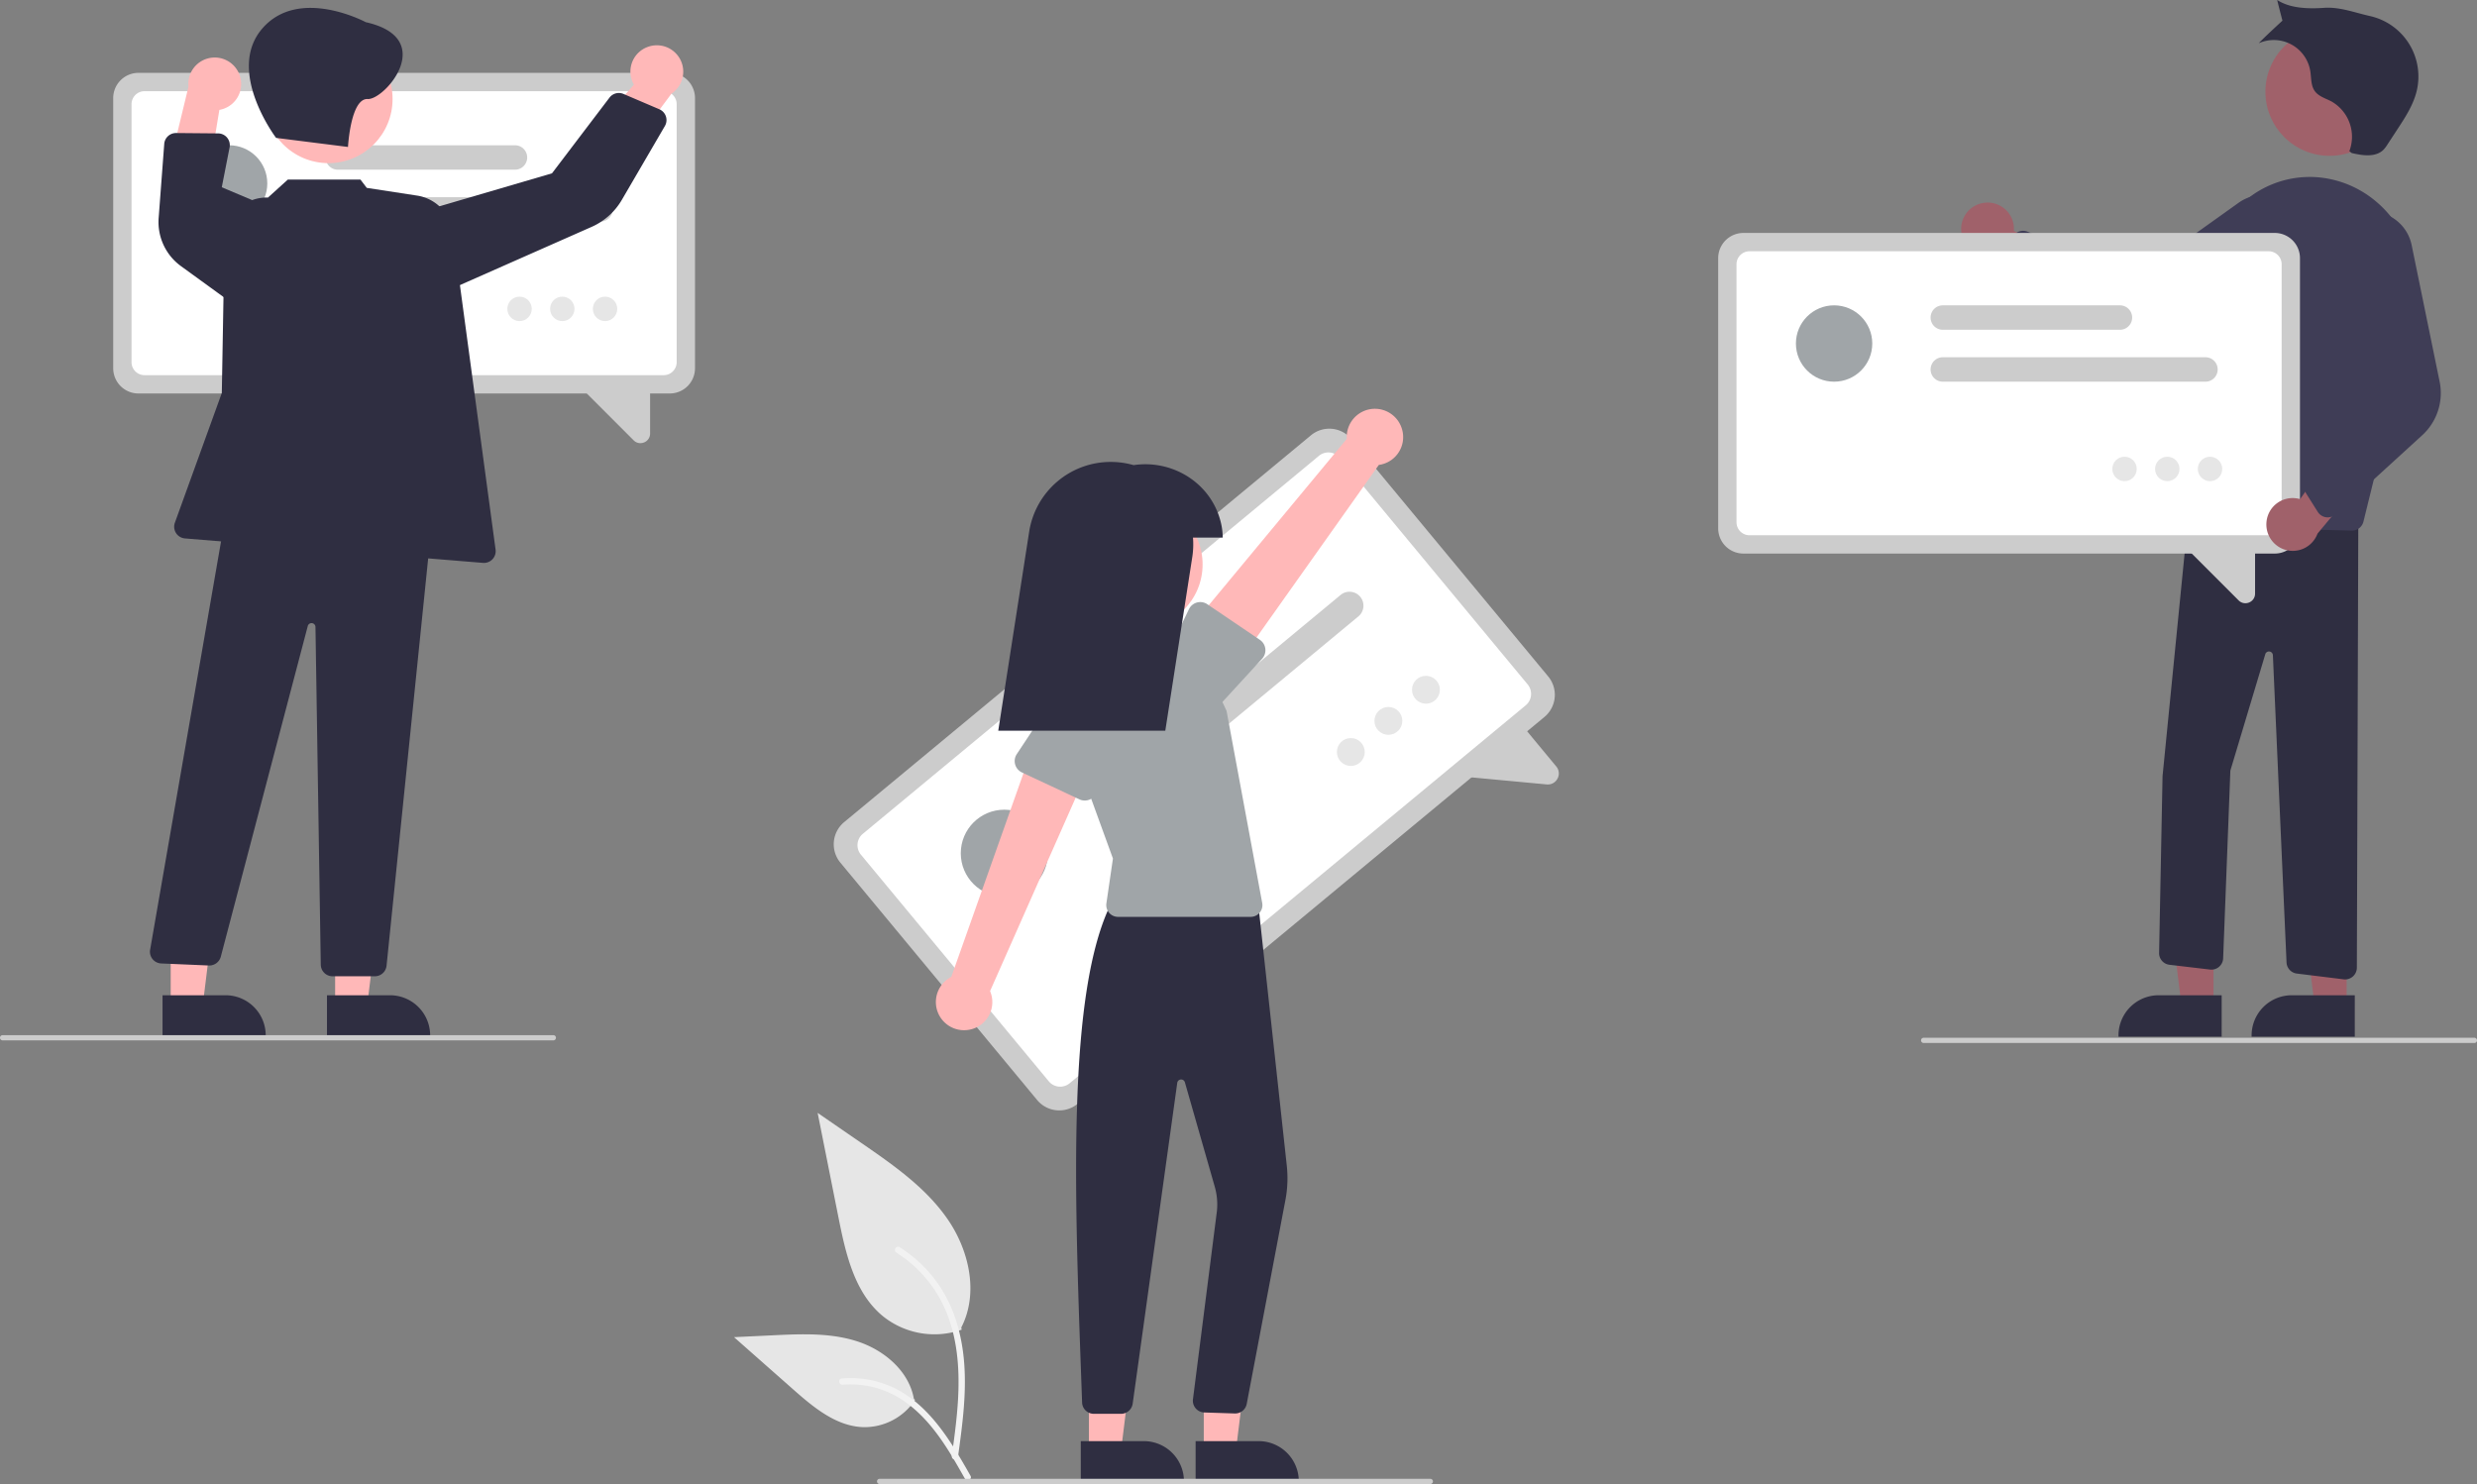 <svg xmlns="http://www.w3.org/2000/svg" width="949" height="568.653" data-name="Layer 1"><rect width="100%" height="100%" fill="#808080" stroke="none"/><path fill="#e6e6e6" d="M368.454 509.5a31.517 31.517 0 0 1-30.434-5.361c-10.66-8.947-14.002-23.687-16.722-37.336l-8.043-40.37 16.84 11.595c12.11 8.339 24.493 16.944 32.878 29.023s12.045 28.565 5.308 41.634"/><path fill="#f2f2f2" d="M367.015 558.377c1.704-12.415 3.457-24.99 2.261-37.538-1.062-11.144-4.461-22.029-11.383-30.954a51.491 51.491 0 0 0-13.211-11.97c-1.321-.835-2.537 1.259-1.222 2.09a48.952 48.952 0 0 1 19.363 23.362c4.216 10.722 4.893 22.41 4.166 33.8-.439 6.889-1.37 13.732-2.308 20.566a1.254 1.254 0 0 0 .845 1.489 1.218 1.218 0 0 0 1.489-.845Z"/><path fill="#e6e6e6" d="M350.598 536.408a23.2 23.2 0 0 1-20.215 10.433c-10.233-.486-18.764-7.628-26.444-14.408l-22.715-20.056 15.034-.72c10.811-.517 21.901-1 32.198 2.335s19.794 11.357 21.677 22.016"/><path fill="#f2f2f2" d="M371.832 565.513c-8.204-14.515-17.72-30.648-34.722-35.804a38.746 38.746 0 0 0-14.605-1.508c-1.55.133-1.163 2.524.385 2.39a35.996 35.996 0 0 1 23.306 6.166c6.572 4.473 11.689 10.692 16.02 17.287 2.652 4.04 5.028 8.25 7.405 12.455.759 1.344 2.979.374 2.21-.986Z"/><path fill="#ccc" d="M591.713 274.724 412.86 422.958a11.027 11.027 0 0 1-15.508-1.452l-75.395-90.968a11.027 11.027 0 0 1 1.451-15.509l178.853-148.234a11.027 11.027 0 0 1 15.509 1.452l75.395 90.968a11.027 11.027 0 0 1-1.452 15.509Z"/><path fill="#fff" d="M584.546 270.26 409.804 415.087a5.68 5.68 0 0 1-7.989-.748l-71.987-86.857a5.68 5.68 0 0 1 .748-7.99l174.741-144.826a5.68 5.68 0 0 1 7.99.748l71.987 86.857a5.68 5.68 0 0 1-.748 7.99Z"/><path fill="#ccc" d="m592.601 300.577-35.94-3.364 25.723-20.245 13.857 16.719a4.152 4.152 0 0 1 .482 4.661 4.28 4.28 0 0 1-1.051 1.302 4.16 4.16 0 0 1-3.07.927Zm-72.173-64.375-88.4 73.265a5.34 5.34 0 1 1-6.815-8.223l88.4-73.265a5.34 5.34 0 1 1 6.815 8.223Zm-43.264 6.379-59.618 49.412a5.34 5.34 0 1 1-6.815-8.223l59.617-49.412a5.34 5.34 0 0 1 6.816 8.223Z"/><circle cx="384.787" cy="326.947" r="16.688" fill="#a0a5a8"/><circle cx="517.532" cy="288.156" r="5.34" fill="#e6e6e6"/><circle cx="531.923" cy="276.229" r="5.34" fill="#e6e6e6"/><circle cx="546.313" cy="264.302" r="5.34" fill="#e6e6e6"/><path fill="#ffb8b8" d="m461.198 556.214 12.26-.001 5.832-47.288-18.094.001.002 47.288z"/><path fill="#2f2e41" d="M458.071 552.211h24.144a15.386 15.386 0 0 1 15.387 15.386v.5l-39.53.001Z"/><path fill="#ffb8b8" d="m417.198 556.214 12.26-.001 5.832-47.288-18.094.001.002 47.288z"/><path fill="#2f2e41" d="M414.071 552.211h24.144a15.386 15.386 0 0 1 15.387 15.386v.5l-39.53.001Zm15.43-10.466h-.002l-10.426-.003a4.482 4.482 0 0 1-4.495-4.338l-.328-9.12c-2.635-72.941-5.36-148.365 11.517-182.265l.133-.267 55.88-2.023 11.218 102.912a44.62 44.62 0 0 1-.52 13.164l-14.83 78.148a4.499 4.499 0 0 1-4.597 3.658l-11.71-.38a4.502 4.502 0 0 1-4.302-4.943l9.199-72.28a24.702 24.702 0 0 0-.835-9.283l-11.44-39.995a1.5 1.5 0 0 0-2.929.207l-17.076 122.927a4.518 4.518 0 0 1-4.457 3.881Z"/><circle cx="436.183" cy="216.281" r="24.561" fill="#ffb8b8"/><path fill="#a0a5a8" d="M479.16 351.326h-50.823a4.5 4.5 0 0 1-4.453-5.15l2.511-17.197-14.744-40.553a29.844 29.844 0 0 1 24.009-39.767 29.73 29.73 0 0 1 31.02 16.816l3.24 6.89 13.665 73.64a4.5 4.5 0 0 1-4.425 5.321Z"/><path fill="#ffb8b8" d="M371.874 394.462a10.743 10.743 0 0 0 7.444-14.694l39.603-89.472-22.655-5.706-31.804 89.742a10.8 10.8 0 0 0 7.412 20.13Z"/><path fill="#a0a5a8" d="m413.56 306.297-22.034-10.313a4.817 4.817 0 0 1-1.974-7.022l13.39-20.223a13.377 13.377 0 0 1 24.199 11.414l-6.925 23.163a4.817 4.817 0 0 1-6.656 2.981Z"/><path fill="#ffb8b8" d="M537.075 164.224a10.743 10.743 0 0 1-8.809 13.92l-56.569 79.834-16.502-16.537 60.794-73.275a10.8 10.8 0 0 1 21.086-3.942Z"/><path fill="#a0a5a8" d="M484.779 248.607a4.812 4.812 0 0 1-1.235 3.816l-16.35 17.81A13.377 13.377 0 0 1 445 255.292l10.513-21.858a4.817 4.817 0 0 1 7.042-1.9l20.142 13.644a4.811 4.811 0 0 1 2.083 3.428Z"/><path fill="#2f2e41" d="M468.455 206a25.26 25.26 0 0 0-.919-6.576c-3.957-14.622-18.565-23.399-33.225-21.196a31.7 31.7 0 0 0-8.768-1.228 31.621 31.621 0 0 0-31.246 26.767L382.455 280h64l10.334-66.526a31.777 31.777 0 0 0 .269-7.474Z"/><path fill="#ccc" d="M548 568.653H337a1 1 0 1 1 0-2h211a1 1 0 0 1 0 2Z"/><path fill="#a0616a" d="M760.57 77.668a10.056 10.056 0 0 1 10.987 10.819l32.707 14.395-15.602 10.07-28.667-15.213a10.11 10.11 0 0 1 .575-20.071Z"/><circle cx="892.502" cy="35.15" r="24.561" fill="#a0616a"/><path fill="#a0616a" d="m848.05 385.364-12.26-.001-5.832-47.288 18.094.001-.002 47.288z"/><path fill="#2f2e41" d="m851.176 397.248-39.53-.002v-.5a15.386 15.386 0 0 1 15.386-15.386h.001l24.144.001Z"/><path fill="#a0616a" d="m899.05 385.364-12.26-.001-5.832-47.288 18.094.001-.002 47.288z"/><path fill="#2f2e41" d="m902.176 397.248-39.53-.002v-.5a15.386 15.386 0 0 1 15.386-15.386h.001l24.144.001Zm-3.707-21.956a4.507 4.507 0 0 1-.55-.034l-17.945-2.21a4.493 4.493 0 0 1-3.944-4.235L870.8 251.05a1.5 1.5 0 0 0-2.857-.554l-13.434 44.784-2.767 71.937a4.498 4.498 0 0 1-5.023 4.295l-15.54-1.83a4.485 4.485 0 0 1-3.973-4.556l1.319-67.714 10.529-106.292.47.018 64.022 2.467-.576 177.202a4.501 4.501 0 0 1-4.501 4.485Z"/><path fill="#3f3d56" d="M901.12 203.318h-.117l-64.48-1.69a4.5 4.5 0 0 1-4.34-5.105l12.39-91.19a44.132 44.132 0 0 1 18.68-30.793 38.196 38.196 0 0 1 31.108-5.547c22.506 5.703 36.008 29.87 30.097 53.872l-18.968 77.03a4.526 4.526 0 0 1-4.37 3.423Z"/><path fill="#3f3d56" d="M816.53 130.904a21.822 21.822 0 0 1-11.964-3.554l-37.603-24.67a4.5 4.5 0 0 1-.798-6.857l5.664-5.98a4.484 4.484 0 0 1 4.932-1.087l42.001 16.725 38.91-27.786a16.155 16.155 0 1 1 16.445 27.678L826.03 128.73a21.74 21.74 0 0 1-9.5 2.174Z"/><path fill="#2f2e41" d="M901.012 58.638c4.19.99 9.246 1.748 12.24-1.345a12.51 12.51 0 0 0 1.416-1.89l3.915-5.978c3-4.579 6.051-9.277 7.32-14.601A23.741 23.741 0 0 0 907.998 6.15c-5.846-1.309-11.566-3.56-17.542-3.15s-12.985.276-18-3c.313 1.46 2.002 7.913 2.002 7.913s-7.541 6.919-9.054 8.644a14.166 14.166 0 0 1 19.723 10.671c.428 2.626.177 5.538 1.737 7.694 1.484 2.05 4.145 2.768 6.382 3.951a15.563 15.563 0 0 1 6.847 19.045Z"/><path fill="#ccc" d="M871.523 212.115h-203.59a9.664 9.664 0 0 1-9.652-9.653V98.912a9.664 9.664 0 0 1 9.653-9.653h203.59a9.664 9.664 0 0 1 9.652 9.653v103.55a9.664 9.664 0 0 1-9.653 9.653Z"/><path fill="#fff" d="M869.183 205.095h-198.91a4.978 4.978 0 0 1-4.972-4.973v-98.87a4.978 4.978 0 0 1 4.973-4.973h198.909a4.978 4.978 0 0 1 4.973 4.973v98.87a4.978 4.978 0 0 1-4.973 4.972Z"/><path fill="#ccc" d="m857.664 230.057-22.37-22.37 28.68.725v19.031a3.639 3.639 0 0 1-2.283 3.415 3.75 3.75 0 0 1-1.437.29 3.646 3.646 0 0 1-2.59-1.091Zm-12.699-83.804H744.34a4.68 4.68 0 1 1 0-9.36h100.625a4.68 4.68 0 0 1 0 9.36Zm-32.762-19.891H744.34a4.68 4.68 0 1 1 0-9.36h67.863a4.68 4.68 0 1 1 0 9.36Z"/><circle cx="702.686" cy="131.628" r="14.626" fill="#a0a5a8"/><circle cx="813.955" cy="179.692" r="4.68" fill="#e6e6e6"/><circle cx="830.336" cy="179.692" r="4.68" fill="#e6e6e6"/><circle cx="846.716" cy="179.692" r="4.68" fill="#e6e6e6"/><path fill="#a0616a" d="M868.37 199.8a10.056 10.056 0 0 1 12.84-8.54l20.783-29.069 6.665 17.333-20.759 24.947a10.11 10.11 0 0 1-19.528-4.67Z"/><path fill="#3f3d56" d="M892.178 198.232a4.536 4.536 0 0 1-.981-.025 4.489 4.489 0 0 1-3.205-2.06l-4.392-6.968a4.48 4.48 0 0 1 .168-5.048l26.602-36.554-17.29-44.576a16.07 16.07 0 0 1 8.813-20.74 16.154 16.154 0 0 1 22.073 11.657l10.728 52.373a21.884 21.884 0 0 1-6.65 20.454l-33.21 30.326a4.487 4.487 0 0 1-2.656 1.16Z"/><path fill="#ccc" d="M948 399.653H737a1 1 0 0 1 0-2h211a1 1 0 0 1 0 2ZM256.618 150.776H53.028a9.664 9.664 0 0 1-9.653-9.653V37.573a9.664 9.664 0 0 1 9.653-9.653h203.59a9.664 9.664 0 0 1 9.653 9.653v103.55a9.664 9.664 0 0 1-9.653 9.653Z"/><path fill="#fff" d="M254.277 143.756H55.368a4.978 4.978 0 0 1-4.973-4.973v-98.87a4.978 4.978 0 0 1 4.973-4.972h198.91a4.978 4.978 0 0 1 4.972 4.973v98.87a4.978 4.978 0 0 1-4.973 4.972Z"/><path fill="#ccc" d="m242.758 168.718-22.37-22.37 28.68.725v19.032a3.639 3.639 0 0 1-2.282 3.414 3.75 3.75 0 0 1-1.438.291 3.646 3.646 0 0 1-2.59-1.092ZM230.06 84.915H129.433a4.68 4.68 0 1 1 0-9.36H230.06a4.68 4.68 0 0 1 0 9.36Zm-32.762-19.891h-67.864a4.68 4.68 0 1 1 0-9.36h67.864a4.68 4.68 0 1 1 0 9.36Z"/><circle cx="87.78" cy="70.289" r="14.626" fill="#a0a5a8"/><circle cx="199.049" cy="118.353" r="4.68" fill="#e6e6e6"/><circle cx="215.43" cy="118.353" r="4.68" fill="#e6e6e6"/><circle cx="231.811" cy="118.353" r="4.68" fill="#e6e6e6"/><path fill="#ffb8b8" d="M248.174 17.971a10.056 10.056 0 0 0-5.31 14.477l-23.42 26.99 18.409 2.439 19.418-26.005a10.11 10.11 0 0 0-9.097-17.9ZM91.798 28.777a10.056 10.056 0 0 1-7.754 13.328L78.216 77.36 64.588 64.746 72.212 33.2a10.11 10.11 0 0 1 19.586-4.423Zm36.601 356.587 12.26-.001 5.832-47.288-18.094.001.002 47.288z"/><path fill="#2f2e41" d="m125.272 381.361 24.143-.001h.001a15.386 15.386 0 0 1 15.387 15.386v.5l-39.53.002Z"/><path fill="#ffb8b8" d="m65.399 385.364 12.26-.001 5.832-47.288-18.094.001.002 47.288z"/><path fill="#2f2e41" d="m62.272 381.361 24.143-.001h.001a15.386 15.386 0 0 1 15.387 15.386v.5l-39.53.002Z"/><circle cx="125.84" cy="37.947" r="24.561" fill="#ffb8b8"/><path fill="#2f2e41" d="m122.896 369.655-2.031-129.407a1.5 1.5 0 0 0-2.96-.324L84.616 366.5a4.555 4.555 0 0 1-4.571 3.46l-18.29-.783a4.5 4.5 0 0 1-4.272-5.06l28.247-162.66.058-.459 78.682 3.723.514.023-16.873 165.18a4.519 4.519 0 0 1-4.487 4.166h-16.229a4.518 4.518 0 0 1-4.5-4.436Z"/><path fill="#2f2e41" d="m185.04 215.684-114.177-9.37a4.5 4.5 0 0 1-3.864-6.015l17.98-49.712 1.035-59.003a16.181 16.181 0 0 1 16.667-15.89l7.593-6.883h27.82l2.422 3.176 19.358 2.974a16.272 16.272 0 0 1 13.58 13.833L189.868 210.6a4.5 4.5 0 0 1-4.454 5.1c-.124 0-.249-.004-.374-.015Z"/><path fill="#2f2e41" d="m162.794 80.68 48.684-14.263L233.51 37.41a4.499 4.499 0 0 1 5.352-1.416l13.756 5.88a4.5 4.5 0 0 1 2.12 6.404l-16.466 28.255a25.197 25.197 0 0 1-11.654 10.423l-57.261 25.313Zm-93.401 21.338a20.865 20.865 0 0 1-8.604-18.575l2.137-28.308a4.512 4.512 0 0 1 4.487-4.161h.04l16.132.143a4.5 4.5 0 0 1 4.376 5.366l-2.993 15.271 21.36 9.026-17.987 34.993Zm70.735-93.522s-25.685-13.83-39.685 2.492 5.334 41.848 5.334 41.848l27.548 3.474s1-18.726 7.559-18.362 26.929-23.267-.756-29.452Z"/><path fill="#ccc" d="M212 398.653H1a1 1 0 0 1 0-2h211a1 1 0 0 1 0 2Z"/></svg>